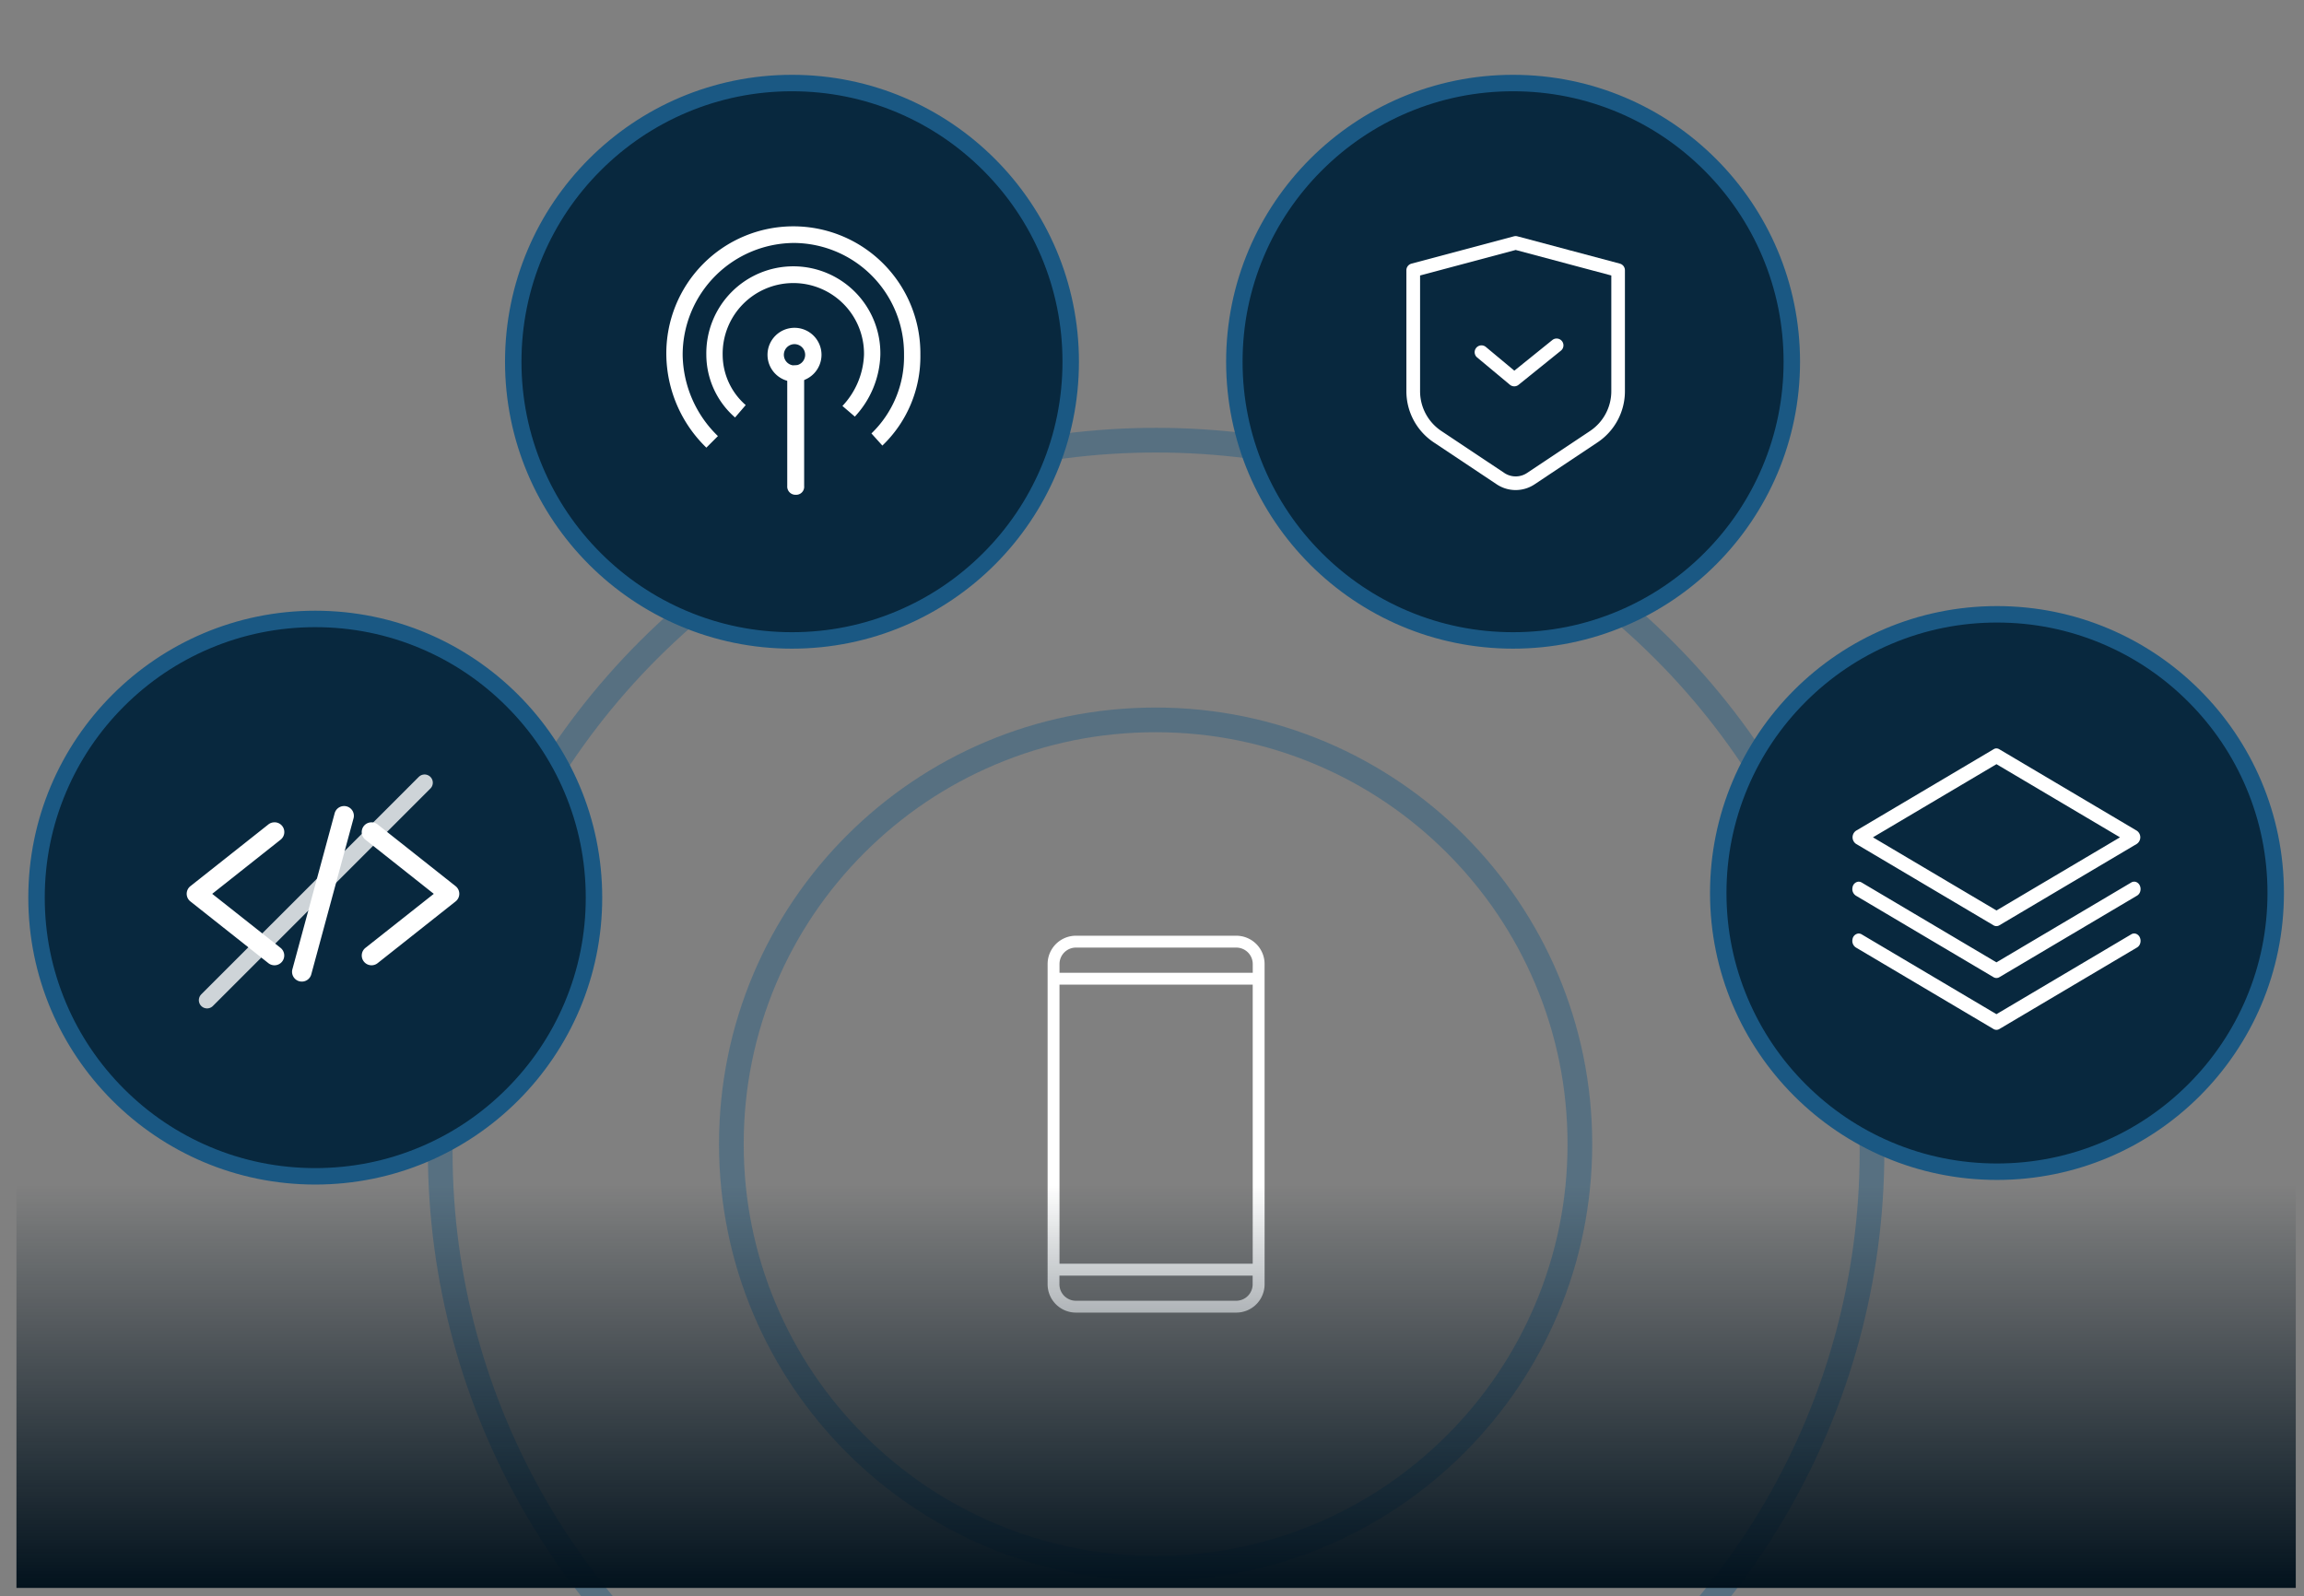 <svg xmlns="http://www.w3.org/2000/svg" xmlns:xlink="http://www.w3.org/1999/xlink" width="280" height="194" viewBox="0 0 280 194"><rect x="0" y="0" width="280" height="194" fill="#808080" stroke="none"/><defs><clipPath id="clip-path"><rect id="Rectangle_17016" data-name="Rectangle 17016" width="280" height="194" transform="translate(71 4934)" fill="#fff"></rect></clipPath><linearGradient id="linear-gradient" x1="0.5" x2="0.5" y2="1" gradientUnits="objectBoundingBox"><stop offset="0" stop-color="#02121d" stop-opacity="0"></stop><stop offset="1" stop-color="#02121d"></stop></linearGradient></defs><g id="ver-xtd-product-app-telemetry-is-critical" transform="translate(-71 -4934)" clip-path="url(#clip-path)"><g id="Group_32220" data-name="Group 32220" transform="translate(121.857 4988.219)"><g id="Ellipse_1709" data-name="Ellipse 1709" transform="translate(1.143 -2.219)" fill="none" stroke="#1a5883" stroke-width="3" opacity="0.4"><ellipse cx="88.5" cy="88" rx="88.5" ry="88" stroke="none"></ellipse><ellipse cx="88.5" cy="88" rx="87" ry="86.5" fill="none"></ellipse></g><g id="Path_21407" data-name="Path 21407" transform="translate(36.523 31.778)" fill="none" opacity="0.4"><path d="M53.059,0A53.059,53.059,0,1,1,0,53.059,53.059,53.059,0,0,1,53.059,0Z" stroke="none"></path><path d="M 53.059 3 C 46.3 3 39.745 4.323 33.575 6.933 C 27.614 9.454 22.26 13.064 17.662 17.662 C 13.064 22.26 9.454 27.614 6.933 33.575 C 4.323 39.745 3 46.3 3 53.059 C 3 59.819 4.323 66.374 6.933 72.544 C 9.454 78.504 13.064 83.858 17.662 88.457 C 22.26 93.055 27.614 96.665 33.575 99.186 C 39.745 101.795 46.3 103.119 53.059 103.119 C 59.819 103.119 66.374 101.795 72.544 99.186 C 78.504 96.665 83.858 93.055 88.457 88.457 C 93.055 83.858 96.665 78.504 99.186 72.544 C 101.795 66.374 103.119 59.819 103.119 53.059 C 103.119 46.3 101.795 39.745 99.186 33.575 C 96.665 27.614 93.055 22.26 88.457 17.662 C 83.858 13.064 78.504 9.454 72.544 6.933 C 66.374 4.323 59.819 3 53.059 3 M 53.059 -7.62939453125e-06 C 82.363 -7.62939453125e-06 106.119 23.755 106.119 53.059 C 106.119 82.363 82.363 106.119 53.059 106.119 C 23.755 106.119 -7.62939453125e-06 82.363 -7.62939453125e-06 53.059 C -7.62939453125e-06 23.755 23.755 -7.62939453125e-06 53.059 -7.62939453125e-06 Z" stroke="none" fill="#1a5883"></path></g></g><g id="Group_32221" data-name="Group 32221" transform="translate(74.439 5008.228)"><g id="Path_21408" data-name="Path 21408" transform="translate(0)" fill="#08283e"><path d="M 34.873 68.747 C 30.3 68.747 25.864 67.851 21.689 66.085 C 17.655 64.379 14.032 61.936 10.921 58.825 C 7.81 55.714 5.368 52.091 3.662 48.058 C 1.895 43.883 1 39.447 1 34.873 C 1 30.3 1.895 25.864 3.662 21.689 C 5.368 17.655 7.81 14.032 10.921 10.921 C 14.032 7.81 17.655 5.368 21.689 3.662 C 25.864 1.895 30.3 1 34.873 1 C 39.447 1 43.883 1.895 48.058 3.662 C 52.091 5.368 55.714 7.81 58.825 10.921 C 61.937 14.032 64.379 17.655 66.085 21.689 C 67.851 25.864 68.747 30.3 68.747 34.873 C 68.747 39.447 67.851 43.883 66.085 48.058 C 64.379 52.091 61.937 55.714 58.825 58.825 C 55.714 61.936 52.091 64.379 48.058 66.085 C 43.883 67.851 39.447 68.747 34.873 68.747 Z" stroke="none"></path><path d="M 34.873 2 C 30.435 2 26.13 2.869 22.078 4.583 C 18.164 6.238 14.648 8.609 11.628 11.628 C 8.609 14.648 6.238 18.164 4.583 22.078 C 2.869 26.13 2 30.435 2 34.873 C 2 39.312 2.869 43.617 4.583 47.668 C 6.238 51.583 8.609 55.098 11.628 58.118 C 14.648 61.138 18.164 63.508 22.078 65.164 C 26.13 66.878 30.435 67.747 34.873 67.747 C 39.312 67.747 43.617 66.878 47.668 65.164 C 51.583 63.508 55.099 61.138 58.118 58.118 C 61.138 55.098 63.508 51.583 65.164 47.668 C 66.878 43.617 67.747 39.312 67.747 34.873 C 67.747 30.435 66.878 26.13 65.164 22.078 C 63.508 18.164 61.138 14.648 58.118 11.628 C 55.099 8.609 51.583 6.238 47.668 4.583 C 43.617 2.869 39.312 2 34.873 2 M 34.873 0 C 54.133 0 69.747 15.613 69.747 34.873 C 69.747 54.133 54.133 69.747 34.873 69.747 C 15.613 69.747 0 54.133 0 34.873 C 0 15.613 15.613 0 34.873 0 Z" stroke="none" fill="#1a5883"></path></g><g id="noun-code-1561707" transform="translate(19.25 23.743)"><path id="Path_21409" data-name="Path 21409" d="M133.752,128.6a1.183,1.183,0,0,0-1.1.887l-5.125,18.921a1.188,1.188,0,1,0,2.291.628l5.125-18.921a1.183,1.183,0,0,0-1.2-1.515Zm-8.549,1.983a1.183,1.183,0,0,0-.616.259l-9.461,7.49h0a1.182,1.182,0,0,0,0,1.86l9.461,7.49h0a1.188,1.188,0,1,0,1.478-1.86l-8.29-6.554,8.29-6.566h0a1.183,1.183,0,0,0-.862-2.119Zm11.8,0a1.183,1.183,0,0,0-.591,2.119l8.29,6.566-8.29,6.554h0a1.188,1.188,0,1,0,1.478,1.86l9.46-7.49h0a1.182,1.182,0,0,0,0-1.86l-9.46-7.49a1.182,1.182,0,0,0-.887-.259Z" transform="translate(-114.674 -128.598)" fill="#fff"></path></g><path id="Path_21410" data-name="Path 21410" d="M26.435,0,0,26.434" transform="translate(21.725 20.904)" fill="none" stroke="#fff" stroke-linecap="round" stroke-width="2" opacity="0.8"></path></g><g id="Group_32222" data-name="Group 32222" transform="translate(132.374 4943.093)"><g id="Path_21411" data-name="Path 21411" transform="translate(0)" fill="#08283e"><path d="M 34.873 68.747 C 30.3 68.747 25.864 67.851 21.689 66.085 C 17.655 64.379 14.032 61.936 10.921 58.825 C 7.81 55.714 5.368 52.091 3.662 48.058 C 1.895 43.883 1 39.447 1 34.873 C 1 30.3 1.895 25.864 3.662 21.689 C 5.368 17.655 7.81 14.032 10.921 10.921 C 14.032 7.81 17.655 5.368 21.689 3.662 C 25.864 1.895 30.3 1 34.873 1 C 39.447 1 43.883 1.895 48.058 3.662 C 52.091 5.368 55.714 7.81 58.825 10.921 C 61.937 14.032 64.379 17.655 66.085 21.689 C 67.851 25.864 68.747 30.3 68.747 34.873 C 68.747 39.447 67.851 43.883 66.085 48.058 C 64.379 52.091 61.937 55.714 58.825 58.825 C 55.714 61.936 52.091 64.379 48.058 66.085 C 43.883 67.851 39.447 68.747 34.873 68.747 Z" stroke="none"></path><path d="M 34.873 2 C 30.435 2 26.13 2.869 22.078 4.583 C 18.164 6.238 14.648 8.609 11.628 11.628 C 8.609 14.648 6.238 18.164 4.583 22.078 C 2.869 26.13 2 30.435 2 34.873 C 2 39.312 2.869 43.617 4.583 47.668 C 6.238 51.583 8.609 55.098 11.628 58.118 C 14.648 61.138 18.164 63.508 22.078 65.164 C 26.13 66.878 30.435 67.747 34.873 67.747 C 39.312 67.747 43.617 66.878 47.668 65.164 C 51.583 63.508 55.099 61.138 58.118 58.118 C 61.138 55.098 63.508 51.583 65.164 47.668 C 66.878 43.617 67.747 39.312 67.747 34.873 C 67.747 30.435 66.878 26.13 65.164 22.078 C 63.508 18.164 61.138 14.648 58.118 11.628 C 55.099 8.609 51.583 6.238 47.668 4.583 C 43.617 2.869 39.312 2 34.873 2 M 34.873 0 C 54.133 0 69.747 15.613 69.747 34.873 C 69.747 54.133 54.133 69.747 34.873 69.747 C 15.613 69.747 0 54.133 0 34.873 C 0 15.613 15.613 0 34.873 0 Z" stroke="none" fill="#1a5883"></path></g><g id="noun-signal-1747355" transform="translate(19.602 18.45)"><path id="Path_21294" data-name="Path 21294" d="M167.982,171.266a3.281,3.281,0,1,1,3.281-3.281A3.285,3.285,0,0,1,167.982,171.266Zm0-4.576a1.295,1.295,0,1,0,1.295,1.295A1.3,1.3,0,0,0,167.982,166.69Z" transform="translate(-152.403 -152.404)" fill="#fff"></path><path id="Path_21295" data-name="Path 21295" d="M95.031,109.872a10.152,10.152,0,0,1-3.493-7.618,10.576,10.576,0,1,1,21.149,0,11.5,11.5,0,0,1-3.1,7.511l-1.508-1.293a9.583,9.583,0,0,0,2.621-6.218,8.589,8.589,0,1,0-17.176,0,8.141,8.141,0,0,0,2.8,6.11Z" transform="translate(-86.676 -86.673)" fill="#fff"></path><path id="Path_21296" data-name="Path 21296" d="M48.566,70.558A15.967,15.967,0,0,1,43.7,59.273a15.438,15.438,0,1,1,30.874,0,14.954,14.954,0,0,1-4.619,11.034l-1.329-1.476a12.943,12.943,0,0,0,3.961-9.558A13.468,13.468,0,0,0,59.279,45.68,13.609,13.609,0,0,0,45.685,59.273a14,14,0,0,0,4.285,9.88Z" transform="translate(-43.699 -43.693)" fill="#fff"></path><path id="Path_21298" data-name="Path 21298" d="M182.616,209.728a1,1,0,0,1,1.027,1.072v13.576a.974.974,0,0,1-1.027,1.072,1,1,0,0,1-1.027-1.072V210.8A.974.974,0,0,1,182.616,209.728Z" transform="translate(-166.893 -192.853)" fill="#fff"></path></g></g><g id="noun-mobile-5633975" transform="translate(198.315 5047.731)"><path id="Path_21412" data-name="Path 21412" d="M223.061,19.633h-19.49a3.444,3.444,0,0,0-3.44,3.44V62h0a3.444,3.444,0,0,0,3.44,3.44h19.49A3.444,3.444,0,0,0,226.5,62V23.073a3.444,3.444,0,0,0-3.44-3.44Zm-19.49,1.443h19.49a2,2,0,0,1,2,2v1.059H201.576V23.074a2,2,0,0,1,2-2Zm21.486,4.5V59.5H201.575V25.577Zm-2,38.424h-19.49a2,2,0,0,1-2-2V60.944h23.482V62a2,2,0,0,1-2,2Z" transform="translate(-200.132 -19.633)" fill="#fff"></path></g><g id="Group_32223" data-name="Group 32223" transform="translate(220.008 4943.093)"><g id="Path_21413" data-name="Path 21413" transform="translate(0)" fill="#08283e"><path d="M 34.873 68.747 C 30.3 68.747 25.864 67.851 21.689 66.085 C 17.655 64.379 14.032 61.936 10.921 58.825 C 7.81 55.714 5.368 52.091 3.662 48.058 C 1.895 43.883 1 39.447 1 34.873 C 1 30.3 1.895 25.864 3.662 21.689 C 5.368 17.655 7.81 14.032 10.921 10.921 C 14.032 7.81 17.655 5.368 21.689 3.662 C 25.864 1.895 30.3 1 34.873 1 C 39.447 1 43.883 1.895 48.058 3.662 C 52.091 5.368 55.714 7.81 58.825 10.921 C 61.937 14.032 64.379 17.655 66.085 21.689 C 67.851 25.864 68.747 30.3 68.747 34.873 C 68.747 39.447 67.851 43.883 66.085 48.058 C 64.379 52.091 61.937 55.714 58.825 58.825 C 55.714 61.936 52.091 64.379 48.058 66.085 C 43.883 67.851 39.447 68.747 34.873 68.747 Z" stroke="none"></path><path d="M 34.873 2 C 30.435 2 26.13 2.869 22.078 4.583 C 18.164 6.238 14.648 8.609 11.628 11.628 C 8.609 14.648 6.238 18.164 4.583 22.078 C 2.869 26.13 2 30.435 2 34.873 C 2 39.312 2.869 43.617 4.583 47.668 C 6.238 51.583 8.609 55.098 11.628 58.118 C 14.648 61.138 18.164 63.508 22.078 65.164 C 26.13 66.878 30.435 67.747 34.873 67.747 C 39.312 67.747 43.617 66.878 47.668 65.164 C 51.583 63.508 55.099 61.138 58.118 58.118 C 61.138 55.098 63.508 51.583 65.164 47.668 C 66.878 43.617 67.747 39.312 67.747 34.873 C 67.747 30.435 66.878 26.13 65.164 22.078 C 63.508 18.164 61.138 14.648 58.118 11.628 C 55.099 8.609 51.583 6.238 47.668 4.583 C 43.617 2.869 39.312 2 34.873 2 M 34.873 0 C 54.133 0 69.747 15.613 69.747 34.873 C 69.747 54.133 54.133 69.747 34.873 69.747 C 15.613 69.747 0 54.133 0 34.873 C 0 15.613 15.613 0 34.873 0 Z" stroke="none" fill="#1a5883"></path></g><g id="noun-security-5594350_1_" data-name="noun-security-5594350 (1)" transform="translate(21.908 19.602)"><path id="Path_21414" data-name="Path 21414" d="M176.4,58.362a.832.832,0,0,1,.427,0l12.451,3.32a.83.83,0,0,1,.616.8V77.191a7.471,7.471,0,0,1-3.327,6.216l-7.652,5.1a4.151,4.151,0,0,1-4.6,0l-7.652-5.1a7.471,7.471,0,0,1-3.327-6.216V62.485a.83.83,0,0,1,.616-.8ZM165,63.122V77.191a5.81,5.81,0,0,0,2.587,4.834l7.652,5.1a2.489,2.489,0,0,0,2.762,0l7.652-5.1a5.81,5.81,0,0,0,2.587-4.834V63.122l-11.62-3.1Z" transform="translate(-163.337 -58.334)" fill="#fff" fill-rule="evenodd"></path><path id="Path_21415" data-name="Path 21415" d="M290.6,233.646a.83.83,0,0,1-.125,1.167l-5.146,4.15a.83.83,0,0,1-1.053-.008l-3.984-3.32a.83.83,0,0,1,1.063-1.275l3.461,2.885,4.617-3.723a.83.83,0,0,1,1.167.125Z" transform="translate(-271.698 -220.886)" fill="#fff" fill-rule="evenodd"></path></g></g><g id="Group_32224" data-name="Group 32224" transform="translate(278.815 5007.666)"><g id="Path_21416" data-name="Path 21416" transform="translate(0)" fill="#08283e"><path d="M 34.873 68.747 C 30.3 68.747 25.864 67.851 21.689 66.085 C 17.655 64.379 14.032 61.936 10.921 58.825 C 7.81 55.714 5.368 52.091 3.662 48.058 C 1.895 43.883 1 39.447 1 34.873 C 1 30.3 1.895 25.864 3.662 21.689 C 5.368 17.655 7.81 14.032 10.921 10.921 C 14.032 7.81 17.655 5.368 21.689 3.662 C 25.864 1.895 30.3 1 34.873 1 C 39.447 1 43.883 1.895 48.058 3.662 C 52.091 5.368 55.714 7.81 58.825 10.921 C 61.937 14.032 64.379 17.655 66.085 21.689 C 67.851 25.864 68.747 30.3 68.747 34.873 C 68.747 39.447 67.851 43.883 66.085 48.058 C 64.379 52.091 61.937 55.714 58.825 58.825 C 55.714 61.936 52.091 64.379 48.058 66.085 C 43.883 67.851 39.447 68.747 34.873 68.747 Z" stroke="none"></path><path d="M 34.873 2 C 30.435 2 26.13 2.869 22.078 4.583 C 18.164 6.238 14.648 8.609 11.628 11.628 C 8.609 14.648 6.238 18.164 4.583 22.078 C 2.869 26.13 2 30.435 2 34.873 C 2 39.312 2.869 43.617 4.583 47.668 C 6.238 51.583 8.609 55.098 11.628 58.118 C 14.648 61.138 18.164 63.508 22.078 65.164 C 26.13 66.878 30.435 67.747 34.873 67.747 C 39.312 67.747 43.617 66.878 47.668 65.164 C 51.583 63.508 55.099 61.138 58.118 58.118 C 61.138 55.098 63.508 51.583 65.164 47.668 C 66.878 43.617 67.747 39.312 67.747 34.873 C 67.747 30.435 66.878 26.13 65.164 22.078 C 63.508 18.164 61.138 14.648 58.118 11.628 C 55.099 8.609 51.583 6.238 47.668 4.583 C 43.617 2.869 39.312 2 34.873 2 M 34.873 0 C 54.133 0 69.747 15.613 69.747 34.873 C 69.747 54.133 54.133 69.747 34.873 69.747 C 15.613 69.747 0 54.133 0 34.873 C 0 15.613 15.613 0 34.873 0 Z" stroke="none" fill="#1a5883"></path></g><g id="noun-apps-1736452" transform="translate(17.296 17.296)"><path id="Path_21417" data-name="Path 21417" d="M115.037,67.175a.71.71,0,0,0-.255.1l-16.712,9.9a.97.97,0,0,0,0,1.6l16.712,9.9h0a.685.685,0,0,0,.7,0l16.712-9.9h0a.97.97,0,0,0,0-1.6l-16.712-9.9a.689.689,0,0,0-.449-.1Zm.1,1.913,15.012,8.89-15.012,8.89-15.012-8.89ZM98.4,83.365a.813.813,0,0,0-.758.706.947.947,0,0,0,.43,1.01l16.712,9.9a.684.684,0,0,0,.7,0l16.712-9.9h0a.866.866,0,0,0,.41-.522,1.031,1.031,0,0,0-.041-.7.819.819,0,0,0-.467-.453.685.685,0,0,0-.606.077l-16.36,9.691-16.36-9.691h0a.7.7,0,0,0-.377-.112Zm0,6.3a.813.813,0,0,0-.758.706.947.947,0,0,0,.43,1.01l16.712,9.9a.684.684,0,0,0,.7,0l16.712-9.9h0a.866.866,0,0,0,.41-.522,1.031,1.031,0,0,0-.041-.7.818.818,0,0,0-.467-.453.684.684,0,0,0-.606.077l-16.36,9.691-16.36-9.691a.694.694,0,0,0-.377-.112Z" transform="translate(-97.621 -67.169)" fill="#fff"></path></g></g><rect id="Rectangle_17015" data-name="Rectangle 17015" width="277" height="49" transform="translate(73 5078)" fill="url(#linear-gradient)"></rect></g></svg>
